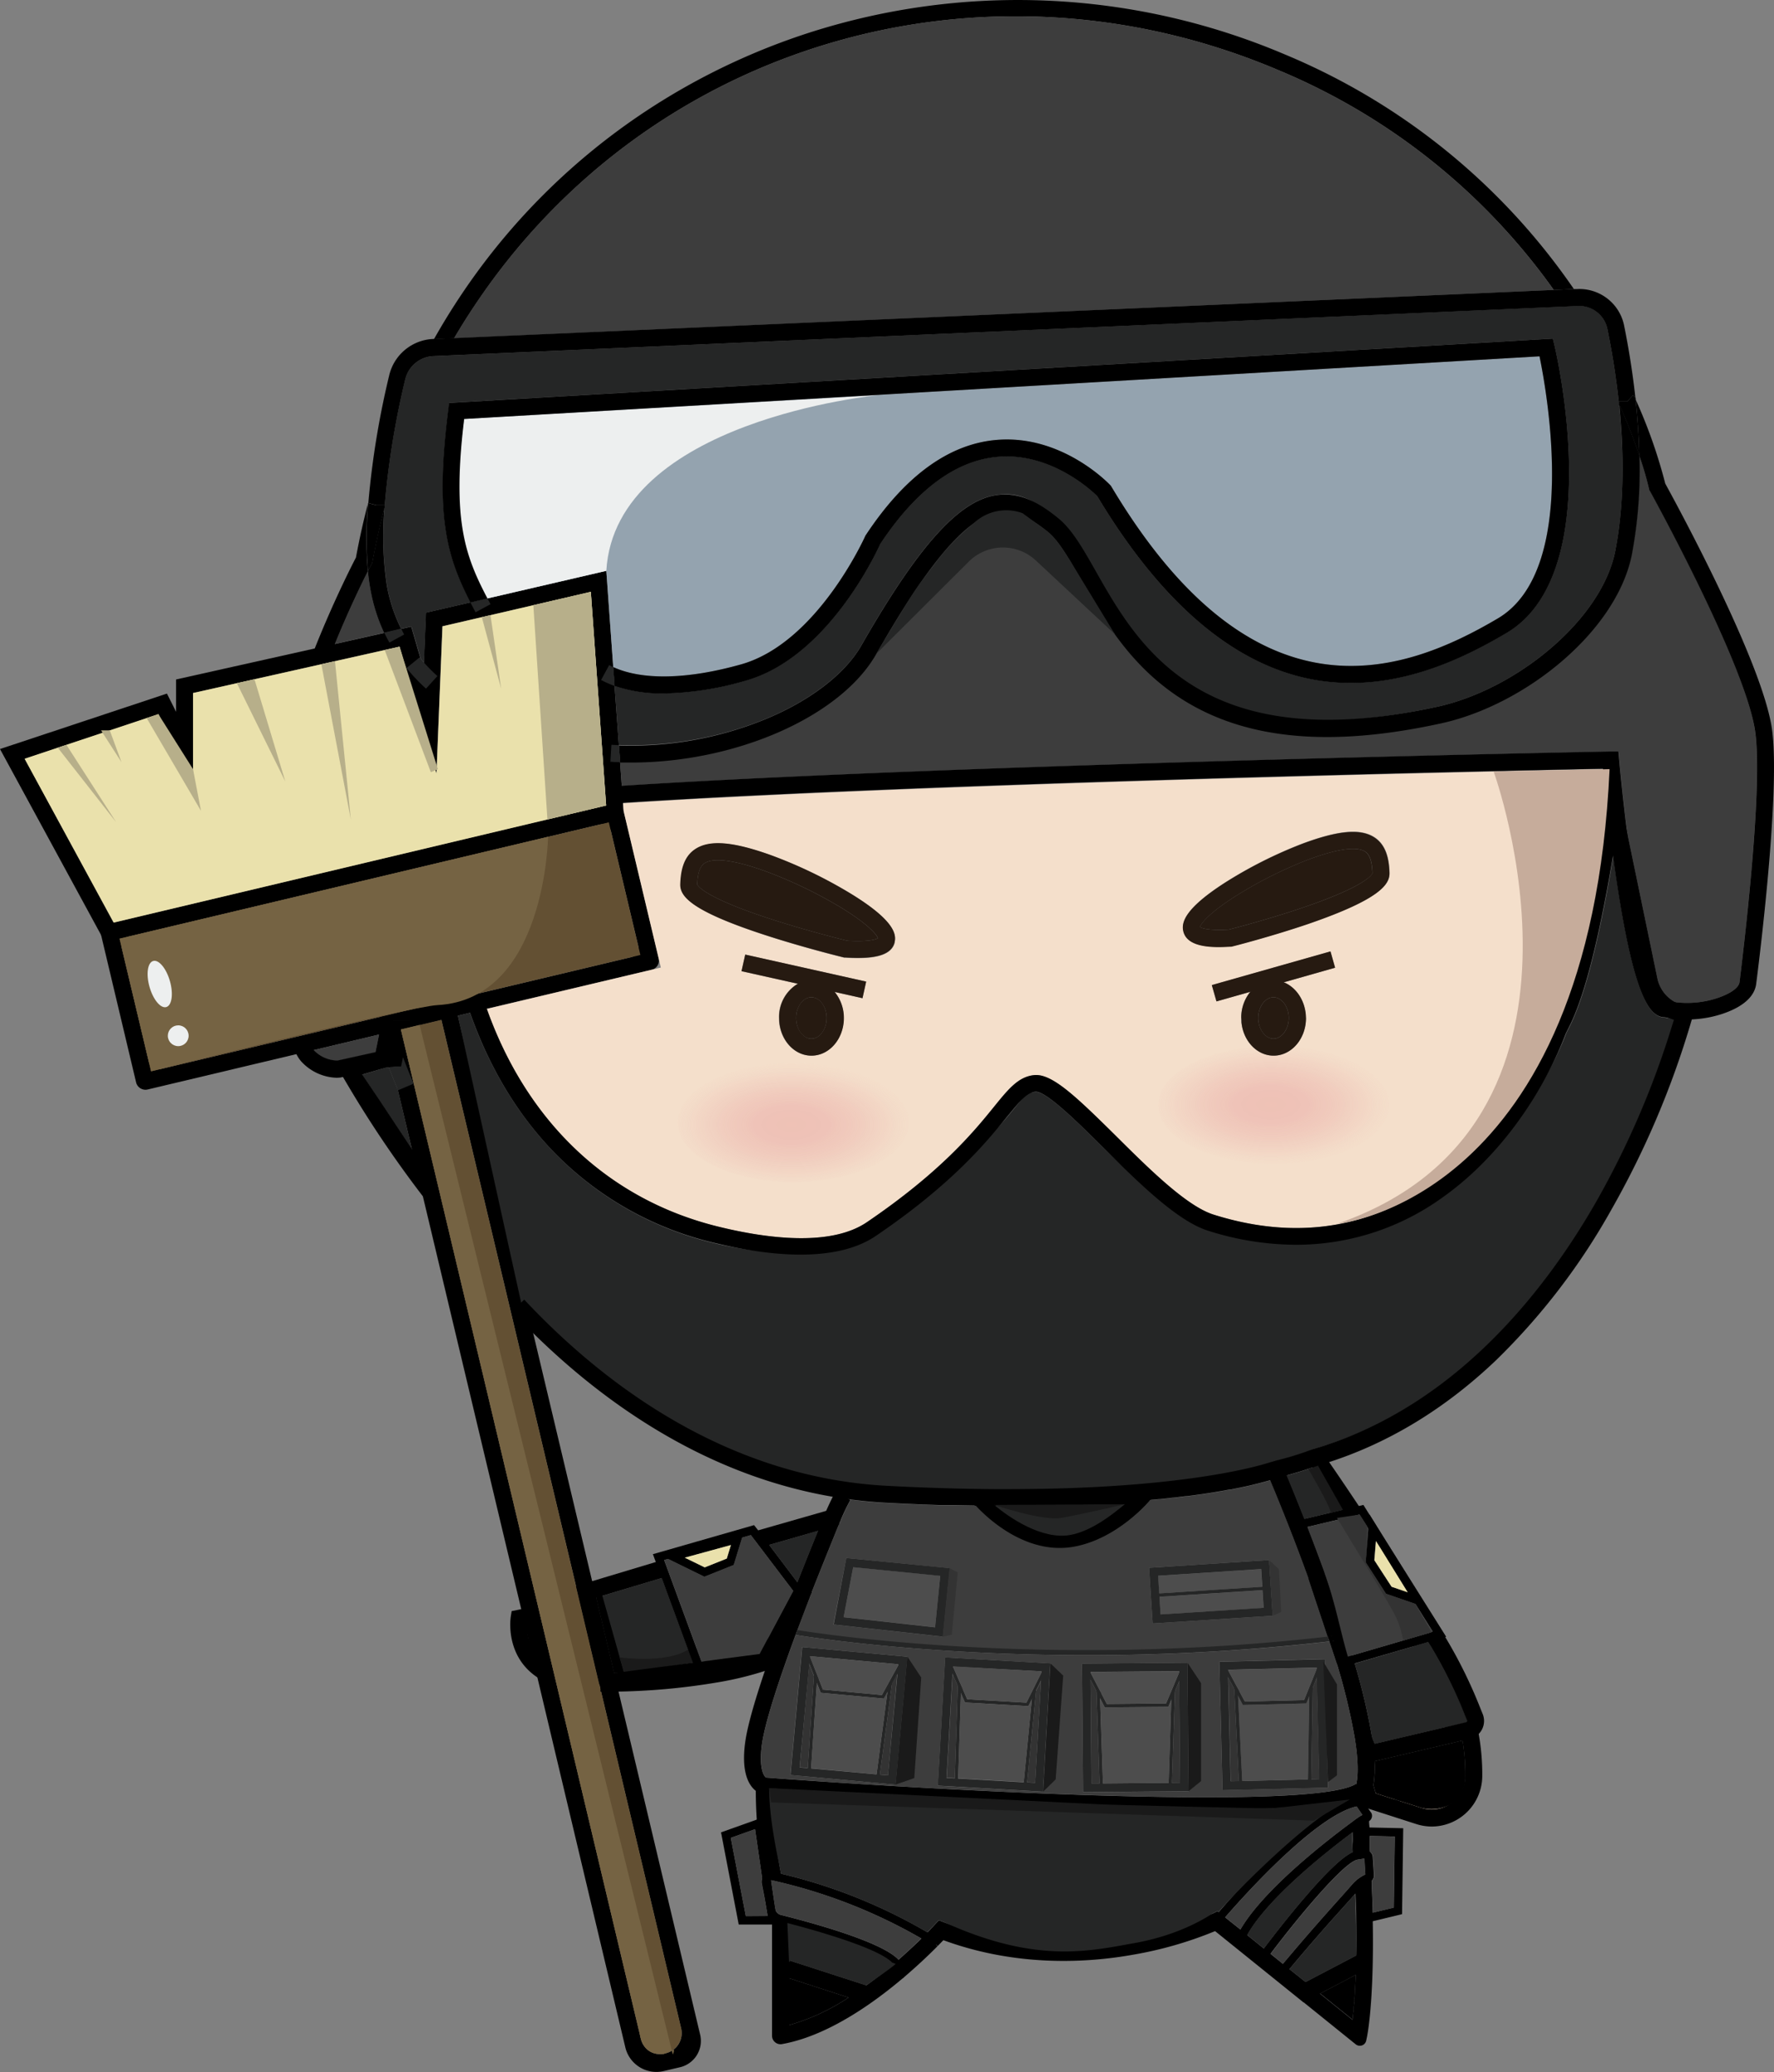 <svg xmlns="http://www.w3.org/2000/svg" xmlns:xlink="http://www.w3.org/1999/xlink" width="438.36" height="512" viewBox="0 0 438.36 512">
  <rect x="0" y="0" width="438.36" height="512" fill="#808080" stroke="none"/>
  <defs>
    <style>
      .cls-1 {
        fill: #635033;
      }

      .cls-2 {
        fill: #252626;
      }

      .cls-3 {
        fill: #3d3d3d;
      }

      .cls-4 {
        fill: #eae1ac;
      }

      .cls-5 {
        fill: #f4dfcb;
      }

      .cls-6 {
        fill: #261a11;
      }

      .cls-7 {
        fill: #94a3af;
      }

      .cls-8 {
        fill: #4d4d4d;
      }

      .cls-9 {
        fill: url(#radial-gradient);
      }

      .cls-10 {
        fill: url(#radial-gradient-2);
      }

      .cls-11 {
        fill: #edefef;
      }

      .cls-12 {
        fill: #756343;
      }

      .cls-13 {
        fill: #b7af8a;
      }

      .cls-14 {
        fill: #fff;
      }

      .cls-15 {
        fill: #1a1a1a;
      }

      .cls-16 {
        fill: #333;
      }

      .cls-17 {
        fill: none;
      }

      .cls-18 {
        fill: #c6ac9b;
      }
    </style>
    <radialGradient id="radial-gradient" cx="168.18" cy="321.7" r="28.84" gradientTransform="translate(-51.68 36.64) scale(1.47 0.75)" gradientUnits="userSpaceOnUse">
      <stop offset="0" stop-color="#e27d87" stop-opacity="0.3"/>
      <stop offset="0.22" stop-color="#e3818a" stop-opacity="0.29"/>
      <stop offset="0.39" stop-color="#e59094" stop-opacity="0.24"/>
      <stop offset="0.54" stop-color="#eaa7a4" stop-opacity="0.17"/>
      <stop offset="0.68" stop-color="#f0c9bb" stop-opacity="0.07"/>
      <stop offset="0.75" stop-color="#f4dfcb" stop-opacity="0"/>
    </radialGradient>
    <radialGradient id="radial-gradient-2" cx="248.78" cy="316.71" r="28.84" gradientTransform="translate(-51.68 38.59) scale(1.47 0.74)" xlink:href="#radial-gradient"/>
  </defs>
  <g id="レイヤー_2" data-name="レイヤー 2">
    <g id="Layer_1" data-name="Layer 1">
      <g>
        <g>
          <path d="M148.59,416.11l-.48.12.31,1.31.08-.62,0-.37,0-.21v-.2h0v0Zm-.48.12.31,1.31.08-.62,0-.37,0-.21v-.23Zm0,0,.31,1.31.08-.62,0-.37,0-.21v-.23Zm0,0,.31,1.31.08-.62,0-.37,0-.21v-.23Zm0,0,.31,1.31.08-.62,0-.37,0-.21v-.23Zm0,0,.31,1.31.08-.62,0-.37,0-.21v-.23Zm0,0,.31,1.31.08-.62,0-.37,0-.21v-.23Zm0,0,.31,1.31.08-.62,0-.37,0-.21v-.23Zm0,0,.31,1.31.08-.62,0-.37,0-.21v-.23Zm0,0,.31,1.31.08-.62,0-.37,0-.21v-.23Zm4.73,1.78-.12-.49h0l-.87-3.69-.1-.41-4.43-18.63-1-4.08-14.54-61.15-1.18-4.95h0l-.7-3L113.14,251l-1-4.08L94,251.25l.3,1.27.67,2.81.83,3.49.29,1.24.5,2.11h0l.35,1.44,1.33,5.62,3.5,14.71h0l.32,1.35,2.43,10.22h0l0,.22L128.8,397.63l.61,2.56,2.38,10,1,4.32,21.73,91.41a7.89,7.89,0,0,0,9.5,5.85l4-.94a6.68,6.68,0,0,0,5-8ZM99.06,254.37l10-2.38,33.27,139.92,3.55,15,.87,3.64.44,1.87.92,3.84.31,1.31h0l.11.47,19.78,83.2a5.1,5.1,0,0,1-3.78,6.14l-.33.08a4.84,4.84,0,0,1-5.83-3.59Zm49.05,161.86.31,1.31.08-.62,0-.37,0-.21v-.23Zm0,0,.31,1.31.08-.62,0-.37,0-.21v-.23Zm0,0,.31,1.31.08-.62,0-.37,0-.21v-.23Zm0,0,.31,1.31.08-.62,0-.37,0-.21v-.23Zm0,0,.31,1.31.08-.62,0-.37,0-.21v-.23Zm0,0,.31,1.31.08-.62,0-.37,0-.21v-.23Zm0,0,.31,1.31.08-.62,0-.37,0-.21v-.23Zm0,0,.31,1.31.08-.62,0-.37,0-.21v-.23Zm0,0,.31,1.31.08-.62,0-.37,0-.21v-.23Z"/>
          <path class="cls-1" d="M164.49,507.37h0a5.14,5.14,0,0,1-6.19-3.81L99.06,254.37l10-2.38,33.27,139.92h0l3.56,15,.87,3.64.44,1.87.92,3.84.31,1.31h0l-.06.45.17,0,19.77,83.16A5.14,5.14,0,0,1,164.49,507.37Z"/>
          <polygon class="cls-2" points="171.22 410.87 151.75 413.42 147.32 394.79 163.53 389.93 171.22 410.87"/>
          <path class="cls-2" d="M101.78,284l-3.13-4.72c-3.1-4.68-6.28-9.48-9.16-13.71L95,263.89h0l1.07-.15c.72,1.84,1.46,3.69,2.23,5.5Z"/>
        </g>
        <g>
          <path d="M154.08,200.36h0l-.44-1.84-.08-.36-1.72.41-2.06.49L28.09,228l-1.29.3A2.37,2.37,0,0,0,25,231.14h0l8.63,36.32a2.39,2.39,0,0,0,2.86,1.76l36.72-8.73,4.29-1,16.13-3.84,1.31-.31,3.19-.75.89-.21,10-2.38,4.08-1,3-.72,4.11-1L161,239.64a2.36,2.36,0,0,0,1.76-2.86Zm-41.91,46.58L94,251.25,39.64,264.18a2.38,2.38,0,0,1-2.86-1.76l-6.69-28.16a2.36,2.36,0,0,1,1.76-2.86l116.28-27.65a2.37,2.37,0,0,1,2.86,1.76l6.7,28.16a2.38,2.38,0,0,1-1.76,2.86Z"/>
          <polygon class="cls-1" points="158.24 235.98 112.17 246.94 94.01 251.25 37.33 264.73 29.54 231.94 150.44 203.2 158.24 235.98"/>
          <path class="cls-3" d="M93.67,255.64l-.91,4.44-9.28,2.05a8.16,8.16,0,0,1-5.89-2.59l0-.06Z"/>
        </g>
        <g>
          <path d="M154.08,200.36h0l-.13-1.86-.3-4.19-.43-6-.3-4.21-1.06-14.63-.33-4.66-1.71-23.78-29.37,6.82-4.21,1-11,2.54-.5,12.31-.07,1.63-.75-2.58h0l-2.3-7.9-2.52.56-4.2,1-12.2,2.74-5,1.11L43.51,167.9v8l-2.26-4.51L0,185.09l25,46h0l.9,1.65,2.83-.67,120.9-28.75,4.55-1.08ZM28.09,228l-22-40.49,33.05-11,8.57,17.15V171.25l51-11.45,9.13,31.35,1.48-36.39L146,146.25l3.79,52.8Z"/>
          <polygon class="cls-4" points="149.78 199.05 28.09 227.98 6.08 187.49 39.13 176.47 47.7 193.63 47.7 171.25 98.73 159.8 107.86 191.15 109.34 154.76 145.99 146.25 149.78 199.05"/>
          <path class="cls-2" d="M399.13,136.16c-1.57,8-7.15,16.44-15.71,23.84-8.32,7.19-18.6,12.52-28.21,14.63-58.23,12.73-73.49-12.4-85.18-33-3.18-5.61-6.36-11.32-9.76-14.07-4.26-3.46-8.22-6.35-14.55-5.17-9.14,1.7-19,12.81-32.9,37.12-4,7-12.7,13.67-23.82,18.23a87.87,87.87,0,0,1-36.08,6.35l-1.06-14.63a36,36,0,0,0,12.1,1.87,77.05,77.05,0,0,0,20.3-3.17c20.09-5.65,32.11-31.25,33.26-33.8,8.88-13.36,18.64-20.6,29-21.51,13.13-1.16,23.28,8.41,24.6,9.72,16.26,27.11,34.66,42.44,54.69,45.55,18.86,2.93,35.54-5.3,46.44-11.74,24.87-14.71,12.41-68.76,11.86-71l-.41-1.72L111,99.55l-.21,1.73c-3.32,26.33-.28,36.35,5.49,47.58l-11,2.54-.5,12.31c-.28-.31-.55-.63-.82-1h0l-2.3-7.9-2.52.56a39.09,39.09,0,0,1-3.53-10.73,81.66,81.66,0,0,1-.56-19.51h0v-.25a208.48,208.48,0,0,1,5.08-31.17A7.48,7.48,0,0,1,107.07,88L389.89,75.59a7.1,7.1,0,0,1,7.3,5.7c1.23,6,2.17,12,2.81,18v.82l.09.09C401.47,113.83,401.15,125.92,399.13,136.16Z"/>
          <path class="cls-5" d="M396.14,190.06c-18.63.37-165.59,3.46-242.19,8.43l.13,1.86h0l9.21,38.74-43,10.22c10,28.1,30.22,47.17,57.16,53.79,11.77,2.9,27.69,5.06,36.74-1.08,18.42-12.51,26.54-22.5,31.38-28.47,3.64-4.49,6.05-7.46,9.94-7.88,4.36-.46,10.23,5.13,20.21,15,8.2,8.15,17.49,17.38,24.15,19.47C346,314.7,373.86,278,383.06,254a15.51,15.51,0,0,1,.67-1.41c1.82-3.6,6.67-13.16,12.72-53.93l.34-2.27C396.5,193.7,396.28,191.51,396.14,190.06Zm-183,56.6-6.87-1.54a10.15,10.15,0,0,1,2.21,6.43c0,5.13-3.58,9.31-8,9.31s-8-4.18-8-9.31a9.52,9.52,0,0,1,4.63-8.46L183.23,240l.92-4.1L214,242.56Zm8-13.9c-.66,3.26-4.77,4-9.08,4-1,0-2,0-3-.1h-.19l-.18,0c-.1,0-10-2.43-19.71-5.61-18.53-6.05-20.91-9.74-20.79-12.56s.64-6.56,3.65-8.59c3.51-2.37,9.24-1.93,18.59,1.41a113.32,113.32,0,0,1,20.08,9.69C220.83,227.36,221.5,230.76,221.09,232.76Zm101.56,18.79c0,5.13-3.57,9.31-8,9.31s-8-4.18-8-9.31a10.1,10.1,0,0,1,2.24-6.47l-8.36,2.37-1.15-4,29.32-8.32,1.14,4-12.68,3.61C320.38,244,322.65,247.45,322.65,251.55Zm.72-23.33c-9.33,3.18-18.81,5.58-18.9,5.6l-.19.05-.2,0c-1,.05-2,.1-2.95.1-4.13,0-8.07-.73-8.76-4-.42-2,.18-5.37,10.2-11.83a108.32,108.32,0,0,1,19.29-9.72c8.9-3.31,14.39-3.77,17.81-1.5,3,2,3.55,5.7,3.66,8.68C343.44,218.47,341.16,222.15,323.37,228.22Z"/>
          <path class="cls-6" d="M318.46,251.55c0,2.77-1.73,5.12-3.78,5.12s-3.77-2.35-3.77-5.12,1.73-5.12,3.77-5.12S318.46,248.77,318.46,251.55Z"/>
          <ellipse class="cls-6" cx="200.49" cy="251.55" rx="3.77" ry="5.12"/>
          <path class="cls-6" d="M339.14,215.79c-.1.29-1.48,3.19-17.83,8.7-8.2,2.76-16.35,4.88-17.68,5.22-5.16.3-6.74-.39-7.12-.63.22-.82,2.1-3.4,8.88-7.69a104.34,104.34,0,0,1,17.94-9c9-3.34,12.57-2.9,14-1.94C338.48,211.24,339,212.83,339.14,215.79Z"/>
          <path class="cls-6" d="M216.94,231.83c-.43.27-2.09.94-7.54.64-1.34-.32-9.81-2.43-18.38-5.19-17-5.47-18.61-8.41-18.75-8.74.13-2.89.68-4.45,1.82-5.23,1.51-1,5.31-1.51,14.83,1.89a110.93,110.93,0,0,1,18.67,8.93C214.62,228.38,216.65,231,216.94,231.83Z"/>
          <path class="cls-3" d="M94.94,156.36l-12.2,2.74c3.42-8.35,6.65-15,8.17-18,.14,1.5.34,2.93.58,4.28A42.75,42.75,0,0,0,94.94,156.36Z"/>
          <path class="cls-3" d="M429.85,242.68c-.25,2-4.24,3.84-8.06,4.64a23.9,23.9,0,0,1-7.86.32,8.66,8.66,0,0,1-4.39-5.9L402.13,206c-1.27-10.13-2-18.16-2-18.26l-.18-2-1.95,0c-1.64,0-162.81,3.2-244.36,8.48l-.43-6c.92,0,1.83,0,2.75,0,25.72,0,51.61-11.24,60.49-26.76,13.07-22.82,22.33-33.64,30-35.08,3.7-.69,7.4.74,12.39,4.79,2.78,2.25,5.34,6.77,8.31,12,5.49,9.67,12.32,21.71,25.64,29.87,15.66,9.59,36.36,11.39,63.27,5.5,10.28-2.24,21.23-7.91,30.06-15.54,9.27-8,15.33-17.32,17.09-26.21a112.64,112.64,0,0,0,1.83-24.36,80.06,80.06,0,0,1,2.37,8.09l.07.31.15.26c.24.44,23.88,43.26,26.06,59.67C435.48,194,431.6,228.48,429.85,242.68Z"/>
          <path class="cls-7" d="M380.41,88.05,114.69,103.53c-3,25,.2,33.75,5.76,44.35l29.37-6.82,1.71,23.78c7.16,3.29,18.31,3.07,31.59-.67,18.79-5.29,30.52-31.37,30.64-31.63l.07-.16.1-.15c9.65-14.6,20.51-22.51,32.28-23.52,16.06-1.39,27.64,10.65,28.12,11.16l.16.17.12.2c35.23,59,71.39,46.83,95.51,32.57C390.09,141,382.31,97.28,380.41,88.05Z"/>
        </g>
        <g>
          <path class="cls-2" d="M413.64,252.1c0,.09-.05.19-.08.29-1.76,6.31-5.46,25.79-16.77,45.59-12.13,21.23-35.15,47.2-67.08,58.44-.74.27-1.5.53-2.25.78l-1.59.5h0l-.6.18-.76.23c-.39.14-.81.38-1.26.54l-2.79.9-4.09,1.21L315,361l-.24.07-.06,0-.88.41c-2.45,1.16-9.72,4.21-27.46,6h0c-3.51.34-7.44.64-11.83.85-.53,0-5.58,0-5.07.18l-3.05.12h-.05l-16.41.62-2.75-.09-4.77-.14c-8.31,0-14.91-1-25-1.57-39.05-2.07-68.13-23.54-86.8-42.84h0c-.55-.57-1.1-1.14-1.63-1.71l-.21-.95-2.55-11.54L113.14,251l3-.72c5,14.18,12.37,26.18,22,35.71a81.06,81.06,0,0,0,38.25,21.18l1.07.25c12.46,2.89,28.6,3.61,38.63-3.2,18-12.25,28.28-22.78,33.52-29.07l.5-.61c.08-.1.16-.19.23-.29,3.44-4.23,3.48-4.19,5.56-4.42h.14c2.73,0,10.77,8,16.67,13.85,8.54,8.48,18.71,16.35,26.34,18.75A66.15,66.15,0,0,0,319.76,306a62.13,62.13,0,0,0,36.44-11.56A86.44,86.44,0,0,0,386.37,257c.21-.51.41-1,.61-1.54.09-.23.26-.58.49-1,1.7-3.35,5.91-11.66,11.17-42.79.33,2.42.68,4.89,1.06,7.36,4.31,28,8.14,32.33,11.66,32.42h.06c.41.08.83.16,1.24.22Z"/>
          <path d="M286.4,367.48h0l-18.64,1-1.31.12h-.05l-.54.05-15.87.57-2.75-.09-9.47.09,2.77,2.43c.05.06.2.24.46.52l.09.1c2.16,2.35,10.35,10.43,20.71,10.43a19.71,19.71,0,0,0,3.38-.29c10.81-1.9,18.57-11.08,18.9-11.47l0-.05.09-.11,2.8-3.36Zm-34.65,4.78,11.41-.19h.28l4.73-.08h.06l9-.15c-3,2.5-7.51,5.57-12.77,6.48-7,1.23-13.4-2.8-17.18-5.94l0,0,4.42-.08Z"/>
          <path class="cls-2" d="M277.92,371.72c-3,2.5-8.25,6.67-13.5,7.59-7,1.22-15-4.28-18.77-7.43.74,0,3.23-.16,3.95-.16,6.84,0,12.9.41,18.57.16l1.08-.06Z"/>
          <path class="cls-3" d="M323.3,389.93h0c-4-10.91-7.78-20.22-9.42-24.12-.32.1-.67.2-1.06.3l-.42.12-1.12.3-.56.14-.63.15-.51.13h0l-.19.05-.61.14-.64.15c-.88.19-1.84.4-2.88.6l-1.09.22-.28,0-.75.14h0l-.95.18-.5.08-.73.13-.75.13-.83.13-.78.13-.59.08-1.14.18h-.09l-.92.13-1.37.19-1.26.16-.25,0-1,.12-1.35.17-.74.08c-.35,0-.71.09-1.08.12l-2.2.24-.22,0-1,.09-1.17.11h-.09l0,.05c-.33.39-8.09,9.58-18.9,11.47a19.71,19.71,0,0,1-3.38.29c-10.36,0-18.55-8.08-20.71-10.43H241l-3.81-.07-1.9-.05H235l-1.11,0h-.2l-.51,0-1.36,0-3.24-.12h-.08l-1.79-.07h-.06l-1.88-.09-1.83-.08-2-.1-1.95-.1q-4.47-.24-8.78-.81a47,47,0,0,0-2.34,4.88v.06l-.23.49c-.08.2-.16.39-.24.6l0,.08-.11.06c-1.63,4-4,9.83-6.62,16.48l0,.11c-.2.51-.4,1-.59,1.53l-.31.8c-1,2.45-2,5.16-2.82,7.42,6.68,1.09,62.84,9.78,131.6,1.91Zm-90.37,14.5-27-3L209.12,385l25.51,2.52Zm51.9-3.26-.89-13.75,29.65-1.92.89,13.76Z"/>
          <rect class="cls-8" x="286.28" y="388.55" width="25.52" height="4.37" transform="translate(-24.55 20.07) rotate(-3.69)"/>
          <rect class="cls-8" x="286.62" y="393.75" width="25.52" height="4.37" transform="translate(-24.88 20.11) rotate(-3.69)"/>
          <polygon class="cls-8" points="232.33 389.38 231.06 402.11 208.46 399.6 210.82 387.25 232.33 389.38"/>
        </g>
        <path class="cls-5" d="M129.41,400.19l2.38,10a22.23,22.23,0,0,1-2.38-2.89C128.06,405.4,127.29,401.72,129.41,400.19Z"/>
        <polygon points="148.6 393.46 154.22 413.42 151.75 413.42 147.32 394.79 148.6 393.46"/>
        <ellipse class="cls-9" cx="196.02" cy="277.4" rx="28.54" ry="14.7"/>
        <ellipse class="cls-10" cx="314.74" cy="273.05" rx="28.54" ry="14.54"/>
        <polygon class="cls-8" points="194.56 494.31 196.62 495.58 197.13 494.92 194.56 493.47 194.56 494.31"/>
        <polygon class="cls-8" points="194.56 492.39 197.28 493.96 197.94 493.14 194.56 491.35 194.56 492.39"/>
        <polygon class="cls-8" points="194.22 496.01 195.85 497.1 196.25 496.53 194.22 495.27 194.22 496.01"/>
        <polygon class="cls-8" points="334.81 494.6 333.21 495.87 332.81 495.21 334.81 493.75 334.81 494.6"/>
        <polygon class="cls-8" points="334.81 492.68 332.7 494.24 332.17 493.43 334.81 491.63 334.81 492.68"/>
        <polygon class="cls-8" points="335.08 496.29 333.81 497.39 333.49 496.82 335.08 495.56 335.08 496.29"/>
        <path class="cls-11" d="M216.94,97.66s-64.92,6.15-67.12,43.4l-29.37,6.82s-11.07-7.12-5.76-44.35Z"/>
        <path class="cls-11" d="M145.86,71.38c-1.05,1,22-23,36-31.55a6.76,6.76,0,0,0,2.81-8.39c-1-2.28-3.07-3.91-7.4-2.26-9.59,3.65-43.18,32.45-44.14,37.79S136.9,81,145.86,71.38Z"/>
        <circle class="cls-11" cx="192.95" cy="27.25" r="3.77"/>
        <path class="cls-5" d="M346.32,444.92a18.92,18.92,0,0,0,3.24.71c2.76.34,8,.87,9.56.19,2.15-.95,3.79-1.73,3.79-1.73s-1.76,3.58-3.37,4.18c-6.86,2.58-10,.91-12.28-.87a3.35,3.35,0,0,1-1.33-2.61Z"/>
        <path class="cls-5" d="M339.93,443.15v-3l4.69,1.42v4.78S340.49,445.13,339.93,443.15Z"/>
        <path class="cls-12" d="M103.69,253.26l62.53,254.32c.08.32.53-1.23.24-1.06L164,507.57h-.72c-3,.12-4.8-1.93-5.2-5.08l-3.12-13.06L99.06,254.37Z"/>
        <path class="cls-12" d="M31.85,231.4l103.58-24.63s-.56,40.17-27.34,41.6c-7.22.39-70.76,16.36-70.76,16.36l-7.79-32.79Z"/>
        <polygon class="cls-13" points="131.79 149.55 135.27 202.5 149.78 199.05 145.99 146.25 131.79 149.55"/>
        <polygon class="cls-13" points="36.24 177.44 49.66 200.36 47.7 190.06 39.13 176.47 36.24 177.44"/>
        <polygon class="cls-13" points="95.06 160.62 106.46 190.81 108.2 190.06 98.73 159.8 95.06 160.62"/>
        <polygon class="cls-13" points="58.53 168.82 70.5 193.11 62.88 167.85 58.53 168.82"/>
        <polygon class="cls-13" points="79.41 164.14 86.69 202.5 82.77 163.38 79.41 164.14"/>
        <polygon class="cls-13" points="14.27 184.76 28.72 203.2 16.41 184.05 14.27 184.76"/>
        <polygon class="cls-13" points="24.97 180.48 30.02 188.34 27.12 180.48 24.97 180.48"/>
        <polygon class="cls-13" points="119.06 152.51 123.84 170.17 121.2 152.01 119.06 152.51"/>
        <circle class="cls-14" cx="193.88" cy="251.55" r="1.35"/>
        <circle class="cls-14" cx="308.07" cy="251.99" r="1.35"/>
        <path class="cls-15" d="M153.13,409.55s11.38,1.62,16.9-1.92l1.19,3.24-17,2.55Z"/>
        <path class="cls-16" d="M172.14,407.31s15.93-1.23,17.75-2.88l-1.54,5.12-15,1Z"/>
        <path class="cls-15" d="M349.18,406.84s4.88,3.11,7.91,15.93c.92,3.9-.11,4.07-.11,4.07l5.65-1.28s-8.46-21.75-9.68-19.82Z"/>
        <ellipse class="cls-11" cx="39.47" cy="243.16" rx="2.62" ry="5.92" transform="translate(-64.99 20.06) rotate(-15.87)"/>
        <circle class="cls-11" cx="44.04" cy="255.94" r="2.57"/>
        <path class="cls-2" d="M102.21,267.78l-3.85,1.63-.08-.17c-.77-1.81-1.51-3.66-2.23-5.5a.94.94,0,0,1-.06-.15.14.14,0,0,1,0-.06h0l-.52-1.35c-.21-.55-.41-1.1-.61-1.66l1.27-.46,1-.36.28-.11v-.25h.7l.67-.24c.12.33.24.67.37,1l.22.59c.07.19.15.38.23.57h0C100.42,263.45,101.31,265.63,102.21,267.78Z"/>
        <polygon class="cls-2" points="123.84 312.81 123.84 312.81 126.8 309.84 123.84 312.81"/>
        <path class="cls-2" d="M333.61,445.39c-.06-.75-.12-1.5-.2-2.25l4.18-.42c.07.78.14,1.55.2,2.33Z"/>
        <path d="M338.44,457.74l-2.1.12-2.09.11c0-.08,0-.17,0-.25-.05-.9-.05-1.7,0-2.47s0-1.58,0-2.48q0-.21,0-.45c0-.67-.09-1.35-.14-2,0,0,0-.05,0-.07h.11l4.08-.31a.41.41,0,0,0,0,.11c0,.53.07,1.05.11,1.57l0,.46c0,.59.06,1.13.06,1.64s0,1.08,0,1.59c0,.74,0,1.45,0,2.24A1.85,1.85,0,0,0,338.44,457.74Z"/>
        <path d="M193,463.19l-2.6.52-1.51.31c0-.21-.08-.41-.12-.63A111.29,111.29,0,0,1,187,449.63c-.15-2.25-.24-4.65-.24-7.14,0-.42,0-.83,0-1.25l4.19,0c0,.76,0,1.5,0,2.24A106.4,106.4,0,0,0,193,463Z"/>
        <path d="M337.76,503.47l-.17.79a1.61,1.61,0,0,1-2.58.91l-12.89-10.4-.06,0-21.81-17.58A95.15,95.15,0,0,1,280.11,483c-11.49,2.07-28.85,3.08-47-3.57l-1.4,1.44-.37-.33-1.17-1.09,1.14,1.13.35.34c-1.69,1.71-4.41,4.34-7.75,7.21l-.26.22-.56.48c-2.48,2.1-5,4.06-7.48,5.82-8.1,5.74-15.63,9.26-22.38,10.46h0a2.1,2.1,0,0,1-2.46-2.07V474.25H195v26.17a52.57,52.57,0,0,0,14.7-6.82c1.16-.75,2.34-1.54,3.53-2.39l.85-.61.4-.29c2-1.45,4-3,6-4.71l.54-.45.23-.21.82-.7c2.26-2,4.19-3.8,5.63-5.22L228.7,478l1.54,1.43-1.5-1.47.43-.44c1.17-1.19,1.82-1.92,1.83-1.93l1-1.07,1.35.52c17.64,6.84,34.71,5.89,45.91,3.89a88.26,88.26,0,0,0,20.4-6.07h0l1.19-.58.26.21,1.64,1.32,3.76,3,1.65,1.34,4.15,3.35,1.64,1.31,3.07,2.49,1.63,1.31,4,3.19,3.56,2.87,8,6.45c.27-2.37.6-6,.78-11.06.06-1.48.1-3.08.13-4.8.05-2.86.05-6.05,0-9.61,0-1.85-.12-4-.19-5.64s-.14-2.86-.14-2.89l.86.72a2.07,2.07,0,0,1,2.19-2c.41,0,.65-.07.79-.07s.18.17.32,1a.44.44,0,0,0,0,.1h0a.87.87,0,0,0,0,.11c0,.1,0,.2,0,.3l0,.51h0c.07,1.43.2,4.26.26,6.83l0,.92c0,.41,0,.82,0,1.22h0C339.56,494.85,337.83,503.13,337.76,503.47Z"/>
        <path d="M365.38,428.47c-.1-.56-.2-1.13-.3-1.72l-4.13.75c.17.91.31,1.78.44,2.61a51.19,51.19,0,0,1,.68,8.78,8.3,8.3,0,0,1-10.81,7.86l-11.33-3.6-.56-2a26.88,26.88,0,0,0,.26-5.94,60.42,60.42,0,0,0-.68-6.14h0a2.51,2.51,0,0,0,0-.27,152,152,0,0,0-4.2-17.74c-.1-.33-.19-.67-.29-1l-.33-1-5.4-16.23s0,0,0-.08l-1.39-4.15a.14.14,0,0,0,0-.07h0c-1.46-4-2.9-7.81-4.22-11.2l-.76-2c-1.85-4.7-3.4-8.47-4.35-10.76l0-.08,6.26-1.91,0,.06h0c2.34,3.4,4.78,7,7.16,10.53l1.05,1.58,3.49-2.33-.2-.28c-2.41-3.62-4.91-7.32-7.34-10.85h0L326.74,359h0l-.71-1h0l-.16-.24h0l-1.36.41-.31.09-.08.05a80.15,80.15,0,0,1-8.73,2.68h-.22l-.32.15h-.05l-.64.3-.3.13-.24.12-.62.29v2.21l.33.33c.14.32.32.77.55,1.32,1.64,3.9,5.46,13.21,9.42,24.12h0l4.81,14.45,1.06-.12,1.34-.16.15,1.25-1.08.13-1.06.12,1.88,5.68v0a153.14,153.14,0,0,1,4.36,18.15c.78,4.87.93,8.64.43,11.19h0l0,.14v0h0l-.05.22v.5l.39,1.38.35,1.21.23.83.06.22.36,1.27,1.67.53h0L350,450.75a12.64,12.64,0,0,0,3.82.6,12.53,12.53,0,0,0,12.45-12.43A55.59,55.59,0,0,0,365.38,428.47Z"/>
        <path class="cls-2" d="M144.88,398.35l-1-4.07L145,394l1,4.08Z"/>
        <path d="M193.51,411a24.92,24.92,0,0,1-3,1.35h0l-.77.29-.22.08h0l-.55.19h0a82.15,82.15,0,0,1-11.93,2.86A163,163,0,0,1,152.84,418c-.78,0-1.56,0-2.33,0h-2l-.17,0,.06-.45h0l.08-.62,0-.37,0-.21v-.2h0v0h0l.27-2.27h3a163.05,163.05,0,0,0,19.9-1.5c.72-.09,1.43-.2,2.13-.3l2.46-.4a74.21,74.21,0,0,0,12-2.95l.57-.21c.7-.27,1.33-.53,1.89-.81.25-.11.48-.24.7-.35l.19.36.68,1.23Z"/>
        <path d="M133.6,415c-8.87-5.18-7.46-15-7.4-15.44l.23-1.44,1.43-.29c1-.21,2-.42,3-.64l.87,4.11-1.51.31a11.11,11.11,0,0,0,5.45,9.77Z"/>
        <polygon class="cls-2" points="189.45 384.47 189.45 384.59 189.45 384.59 189.45 381.92 189.45 384.47"/>
        <path class="cls-2" d="M207.41,376.72l-.11.06-.69.36-.06-.12-1.83-3.62.68-.36,1,1.83h0l1,1.76Z"/>
        <polygon class="cls-2" points="97.2 252.16 97.2 252.15 101.39 252.15 97.2 252.16"/>
        <path d="M100,259.21c-.19.91-.33,1.6-.42,2.05h0c-.09.39-.13.6-.13.6l-.35,1.67H97.54l-.59.09-.9.12-1.07.15H94.9l-10.07,2.23h-.08l-.62.14a8,8,0,0,1-1,.06,12.34,12.34,0,0,1-8.79-4.14,8.81,8.81,0,0,1-1.1-1.7,8.6,8.6,0,0,1-.72-2l4.09-1a4.67,4.67,0,0,0,.92,1.93l0,.06a8.16,8.16,0,0,0,5.89,2.59l9.28-2.05L94,259.8h0l.3-.07h.09l1.26-.17c0-.22.1-.47.16-.74l.09-.45,1.43.29Z"/>
        <g>
          <path d="M90.91,141.13c-1.52,3-4.75,9.62-8.17,18-.49,1.19-1,2.42-1.48,3.68l-3.91-1.53c.14-.35.28-.69.41-1,4.69-11.8,9.31-20.81,10.2-22.52.82-4.44,1.8-8.88,2.93-13.19,0,0,0,.12,0,.17v.09A96.54,96.54,0,0,0,90.91,141.13Z"/>
          <path class="cls-2" d="M95.06,124.91v0Z"/>
        </g>
        <path d="M388.91,71.43a162.13,162.13,0,0,0-71.33-57.94A168.6,168.6,0,0,0,207.86,5.75a165.06,165.06,0,0,0-49.93,22.83,163,163,0,0,0-40.45,39.23,168.32,168.32,0,0,0-10.25,16l5-.22c2.68-4.58,5.59-9,8.69-13.3C165.21,9.17,245.42-12.59,315.94,17.35a157.92,157.92,0,0,1,68,54.3Z"/>
        <path d="M437.89,180.39c-2.22-16.69-24.21-56.9-26.4-60.89a126.23,126.23,0,0,0-7.29-20.71v-.5l-.1-.09.08.79c.5,4.72.8,9.25.9,13.62h0a80.06,80.06,0,0,1,2.37,8.09l.07.31.15.26c.24.44,23.88,43.26,26.06,59.67,1.75,13.1-2.13,47.54-3.88,61.74-.25,2-4.24,3.84-8.06,4.64a23.9,23.9,0,0,1-7.86.32c-.57-.07-1.13-.16-1.69-.27a4.5,4.5,0,0,0-.65-.1c-.57-.33-3.94-3.43-8-30.31-.57-3.75-1.07-7.47-1.5-11-1.27-10.13-2-18.16-2-18.26l-.18-2-1.95,0c-1.64,0-162.81,3.2-244.36,8.48l-2.08.14.27,4.12v.06l1.8-.11.31,0c76.6-5,223.56-8.06,242.19-8.43.14,1.45.36,3.64.65,6.33.45,4.18,1.07,9.57,1.85,15.3.33,2.42.68,4.89,1.06,7.36,4.31,28,8.14,32.33,11.66,32.42h.06c.41.08.83.16,1.24.22a28.48,28.48,0,0,0,4.23.32l1.14,0a30.09,30.09,0,0,0,4.61-.57c2.5-.52,10.68-2.65,11.37-8.24C435.78,228.83,439.71,194,437.89,180.39Z"/>
        <path class="cls-2" d="M108.09,167.06l-2.82,3.11a47.07,47.07,0,0,1-4.83-5.09l3.26-2.65a4,4,0,0,0,.26.32h0c.27.32.54.64.82,1A41.78,41.78,0,0,0,108.09,167.06Z"/>
        <g>
          <path class="cls-3" d="M383.93,71.65,112.19,83.58c2.68-4.58,5.59-9,8.69-13.3C165.21,9.17,245.42-12.59,315.94,17.35A157.92,157.92,0,0,1,383.93,71.65Z"/>
          <path d="M404.1,98.2l-.59-.54-1.41,1.55H400v.11c-.64-6-1.58-12-2.81-18a7.1,7.1,0,0,0-7.3-5.7L107.07,88a7.48,7.48,0,0,0-6.93,5.73,208.48,208.48,0,0,0-5.08,31.17v-.08H93l-2-.53,0,.19a212.39,212.39,0,0,1,5.17-31.72,11.69,11.69,0,0,1,10.83-9l.34,0,5-.22L383.93,71.65l5-.22.79,0a11.27,11.27,0,0,1,11.6,9C402.51,86.33,403.45,92.29,404.1,98.2Z"/>
          <path d="M99.14,155.41l-4.2,1a42.75,42.75,0,0,1-3.45-11c-.24-1.35-.44-2.78-.58-4.28.56-1.12.89-1.74.9-1.76l.16-.29.06-.32c.82-4.51,1.82-9,3-13.39l0-.2a81.66,81.66,0,0,0,.56,19.51A39.09,39.09,0,0,0,99.14,155.41Z"/>
          <path d="M95.06,124.83v.33h0l0,.2c-1.15,4.37-2.15,8.88-3,13.39l-.06.32-.16.29s-.34.64-.9,1.76a96.54,96.54,0,0,1,0-16.37v-.09s0-.12,0-.17h0l0-.19,2,.53Z"/>
          <path class="cls-2" d="M99.87,156.79l-3.66,2c-.45-.81-.87-1.63-1.27-2.47l4.2-1C99.38,155.88,99.62,156.34,99.87,156.79Z"/>
          <line class="cls-17" x1="388.91" y1="71.43" x2="383.93" y2="71.65"/>
          <path d="M403.25,137c-1.76,8.89-7.82,18.2-17.09,26.21-8.83,7.63-19.78,13.3-30.06,15.54-26.91,5.89-47.61,4.09-63.27-5.5-13.32-8.16-20.15-20.2-25.64-29.87-3-5.24-5.53-9.76-8.31-12-5-4-8.69-5.48-12.39-4.79-7.7,1.44-17,12.26-30,35.08-8.88,15.52-34.77,26.76-60.49,26.76-.92,0-1.83,0-2.75,0l-.3-4.21A87.87,87.87,0,0,0,189,177.78c11.12-4.56,19.8-11.21,23.82-18.23,13.92-24.31,23.76-35.42,32.9-37.12,6.33-1.18,11.54,2.19,15.8,5.65,3.4,2.75,6.14,7.59,9.32,13.2,10.41,18.35,26.14,46.08,84.37,33.35,9.61-2.11,19.89-7.44,28.21-14.63,8.56-7.4,14.14-15.86,15.71-23.84,2-10.24,2.34-22.33,1-35.93l.26.23c2.08,4.71,3.62,8.86,4.73,12.15h0A112.64,112.64,0,0,1,403.25,137Z"/>
          <path class="cls-2" d="M152.92,184.13l.3,4.21c-.8,0-1.6-.06-2.39-.1l.25-4.19C151.69,184.09,152.3,184.12,152.92,184.13Z"/>
          <path d="M405.08,112.61c-1.11-3.29-2.65-7.44-4.73-12.15l-.26-.23-.09-.09v-.93h2.1l1.41-1.55.59.54h0l.08.79C404.68,103.71,405,108.24,405.08,112.61Z"/>
        </g>
        <g>
          <path d="M372.26,156.42c-10.9,6.44-27.58,14.67-46.44,11.74-20-3.11-38.43-18.44-54.69-45.55-1.32-1.31-11.47-10.88-24.6-9.72-10.37.91-20.13,8.15-29,21.51-1.15,2.55-13.17,28.15-33.26,33.8a77.05,77.05,0,0,1-20.3,3.17,36,36,0,0,1-12.1-1.87l-.33-4.66c7.16,3.29,18.31,3.07,31.59-.67,18.79-5.29,30.52-31.37,30.64-31.63l.07-.16.1-.15c9.65-14.6,20.51-22.51,32.28-23.52,16.06-1.39,27.64,10.65,28.12,11.16l.16.17.12.2c35.23,59,71.39,46.83,95.51,32.57,20-11.81,12.19-55.53,10.29-64.76L114.69,103.53c-3,25,.2,33.75,5.76,44.35l-4.21,1c-5.77-11.23-8.81-21.25-5.49-47.58l.21-1.73,272.75-15.9.41,1.72C384.67,87.66,397.13,141.71,372.26,156.42Z"/>
          <path class="cls-2" d="M120.45,147.88l.76,1.42-3.7,2c-.44-.81-.86-1.62-1.27-2.41Z"/>
          <path class="cls-2" d="M151.86,169.5a24.75,24.75,0,0,1-3.33-1.47l2-3.69c.32.17.66.34,1,.5Z"/>
        </g>
        <path d="M108.2,293.44l-.06.05-1.65,1.15L105,296.13l-.13-.13-.11-.16-.23-.31h0c-2.49-3.58-5.84-8.63-9.38-14S88,270.71,84.83,266.13l-.42-.61-1.64-2.38,10-3,0-.1.91-4.44.64-3.12,0-.1,2,.42h2.1v.22l-.31,1.52-.84,4.08-.21,1-.52,2.47h0l-.26,1.3-.35.11-.86.25-.15.05h0l-5.47,1.63c2.88,4.23,6.06,9,9.16,13.71l3.13,4.72h0C104.22,287.62,106.44,290.93,108.2,293.44Z"/>
        <path class="cls-6" d="M210.41,220.94a113.32,113.32,0,0,0-20.08-9.69c-9.35-3.34-15.08-3.78-18.59-1.41-3,2-3.54,5.66-3.65,8.59s2.26,6.51,20.79,12.56c9.72,3.18,19.61,5.58,19.71,5.61l.18,0H209c1,.06,2,.1,3,.1,4.31,0,8.42-.73,9.08-4C221.5,230.76,220.83,227.36,210.41,220.94Zm-1,11.53c-1.34-.32-9.81-2.43-18.38-5.19-17-5.47-18.61-8.41-18.75-8.74.13-2.89.68-4.45,1.82-5.23,1.51-1,5.31-1.51,14.83,1.89a110.93,110.93,0,0,1,18.67,8.93c7,4.25,9.06,6.85,9.35,7.7C216.51,232.1,214.85,232.77,209.4,232.47Z"/>
        <path class="cls-6" d="M343.33,215.67c-.11-3-.64-6.66-3.66-8.68-3.42-2.27-8.91-1.81-17.81,1.5a108.32,108.32,0,0,0-19.29,9.72c-10,6.46-10.62,9.84-10.2,11.83.69,3.22,4.63,4,8.76,4,1,0,2-.05,2.95-.1l.2,0,.19-.05c.09,0,9.57-2.42,18.9-5.6C341.16,222.15,343.44,218.47,343.33,215.67Zm-22,8.82c-8.2,2.76-16.35,4.88-17.68,5.22-5.16.3-6.74-.39-7.12-.63.22-.82,2.1-3.4,8.88-7.69a104.34,104.34,0,0,1,17.94-9c9-3.34,12.57-2.9,14-1.94,1.14.76,1.68,2.35,1.8,5.31C339,216.08,337.66,219,321.31,224.49Z"/>
        <path class="cls-6" d="M206.25,245.12a7.43,7.43,0,0,0-5.76-2.89,6.93,6.93,0,0,0-3.33.86,9.52,9.52,0,0,0-4.63,8.46c0,5.13,3.57,9.31,8,9.31s8-4.18,8-9.31A10.15,10.15,0,0,0,206.25,245.12Zm-5.76,11.55c-2,0-3.77-2.35-3.77-5.12s1.73-5.12,3.77-5.12,3.77,2.34,3.77,5.12S202.54,256.67,200.49,256.67Z"/>
        <path class="cls-6" d="M317.23,242.73a6.66,6.66,0,0,0-2.55-.5,7.42,7.42,0,0,0-5.72,2.85,10.1,10.1,0,0,0-2.24,6.47c0,5.13,3.57,9.31,8,9.31s8-4.18,8-9.31C322.65,247.45,320.38,244,317.23,242.73Zm-2.55,13.94c-2,0-3.77-2.35-3.77-5.12s1.73-5.12,3.77-5.12,3.78,2.34,3.78,5.12S316.73,256.67,314.68,256.67Z"/>
        <polygon class="cls-6" points="214.04 242.56 213.12 246.66 206.25 245.12 197.16 243.09 183.23 239.98 184.15 235.88 214.04 242.56"/>
        <polygon class="cls-6" points="329.91 239.13 317.24 242.73 308.96 245.08 300.6 247.45 299.45 243.41 328.77 235.09 329.91 239.13"/>
        <path d="M334.12,409.06c-1.77-5.94-4-12.57-6.59-19.76-.08-.23-.16-.46-.25-.69a.14.14,0,0,0,0-.07l-1,.35-2,.69-1,.34h0l4.81,14.45h0l1.06-.12,1.34-.16.15,1.25-1.08.13-1.06.12-.41-1.22.4,1.22,1.89,5.68v0l1-.32,3-.94Z"/>
        <path d="M339.32,441.26v.22l-.05.22a4,4,0,0,1-1.56,2.33,8,8,0,0,1-1.08.68l-.21.11-.33.15-.68.28a32.84,32.84,0,0,1-6.28,1.46c-6.82,1-17.41,1.56-31.7,1.56q-17.22,0-41.57-1c-29.05-1.21-56.93-3.16-64.9-3.74l-2.26-.17-.23,0a4.24,4.24,0,0,1-1.71-.83c-1.64-1.27-3.69-4.42-2.6-12.15.52-3.67,2.14-9.53,4.82-17.44h0l.05-.12c.14-.45.3-.89.45-1.35.33-1,.68-2,1.05-3l.27-.79c1.07-3,2.26-6.21,3.56-9.65h0c.47-1.25,1-2.53,1.46-3.82l.32-.81,0-.06.6-1.55,0-.09v0h0l.24-.61c1.9-4.84,3.67-9.24,5.11-12.75.55-1.34,1.05-2.55,1.48-3.61v-.08l.18-.37.38-.89c.62-1.42,1.17-2.57,1.58-3.38s.74-1.39.76-1.44l3.64,2.1a47,47,0,0,0-2.34,4.88v.06l-.23.49c-.08.2-.16.39-.24.6a.61.61,0,0,0-.07.14c-1.63,4-4,9.83-6.62,16.48l0,.11c-.2.51-.4,1-.59,1.53l-.31.8q-1.43,3.68-2.68,7.06l-.45,1.2c-.76,2.06-1.47,4-2.13,5.89-3.52,9.93-5.59,17-6.17,21.08-.8,5.74.39,7.84,1,8.26,36.24,2.74,132,8.35,145.23,1.86a2.82,2.82,0,0,0,.63-.39h0l.05,0a.63.63,0,0,0-.08.18v0l2,.44Z"/>
        <path class="cls-2" d="M209.12,385,206,401.43l27,3,1.7-16.93Zm21.94,17.13-22.6-2.51,2.36-12.35,21.51,2.14Z"/>
        <g>
          <path class="cls-2" d="M313.59,385.5l-29.65,1.92.89,13.75,29.65-1.91Zm-26.81,13.44-.28-4.36-.05-.84-.28-4.36,25.47-1.65.28,4.37.05.83.28,4.37Z"/>
          <polygon class="cls-2" points="313.02 392.87 311.97 392.93 286.5 394.58 285.46 394.64 285.4 393.81 286.45 393.74 311.92 392.1 312.96 392.03 313.02 392.87"/>
        </g>
        <g>
          <path d="M192.06,475.1l-.12-.85-.4-2.76h0l-1-6.84-.14-.93-.16-1.15-1.94-13.4-1.31.47-8.82,3.15,4.37,22.78h9.58Zm-7.77-1.63-3.71-19.32,6-2.15,1.75,12.12h0l1.09,7.55v0l.25,1.76Z"/>
          <path class="cls-3" d="M189.7,473.47h-5.41l-3.71-19.32,6-2.15,1.75,12.12h0a2.44,2.44,0,0,0-.11,1.34l1.2,6.21v0Z"/>
        </g>
        <path d="M346.74,451.77,346.45,473l-7.17,1.73h0l-1,.25-.49-2,1.48-.36,5.14-1.24.24-17.57-6.24-.14h-.19c.08,1.31.16,2.6.23,3.83,0,.08,0,.16,0,.24l.06,1.13-2.1.11-.06-1.12c0-.2,0-.39,0-.58-.08-1.49-.18-3-.28-4.61l-.08-1.14,2.35.05Z"/>
        <g>
          <path d="M231.3,478.84s-.77-.53-2.13-1.36A131.23,131.23,0,0,0,193,463l-1.77-.41a2.52,2.52,0,0,0-2.27.64,1.29,1.29,0,0,0-.16.17,2.34,2.34,0,0,0-.43.73h0a2.44,2.44,0,0,0-.11,1.34l1.2,6.21v0l.08.42a4,4,0,0,0,1,2,1.75,1.75,0,0,0,.24.23,3.91,3.91,0,0,0,1.27.76l.4.13,2.13.54.39.1c10.82,2.81,22.5,6.66,25.43,9.72h0l.22.27,2.47,2.95,0,.05.52-.53,7.66-7.77,0,0,1-1Zm-8,6.91L222,484.24v0l-.05-.05c-4.2-4.44-21.66-9.16-29-11a1.86,1.86,0,0,1-1.38-1.46l-.05-.24h0l-1.24-6.42a.34.34,0,0,1,.1-.33.35.35,0,0,1,.15-.09.41.41,0,0,1,.2,0A130.16,130.16,0,0,1,227.64,479c.57.33,1,.63,1.42.86Z"/>
          <path class="cls-3" d="M227.64,479c-1.44,1.42-3.37,3.24-5.63,5.22v0l-.05-.05c-4.2-4.44-21.66-9.16-29-11a1.86,1.86,0,0,1-1.38-1.46l-.05-.24h0l-1-6.84a.41.41,0,0,1,.2,0A130.16,130.16,0,0,1,227.64,479Z"/>
        </g>
        <g>
          <path d="M338.93,448.14l-.05-.11-.7-1h0l-1.27-1.87-.28-.41-.43-.62-.34.05-.31.05a12.55,12.55,0,0,0-2,.48,18.14,18.14,0,0,0-1.85.73h0c-.82.37-1.67.81-2.54,1.31-10.53,6-23.77,20.82-28,25.73-.76.87-1.23,1.44-1.35,1.58l-.68.82,7.69,6.2.55-1.25a18.51,18.51,0,0,1,.84-1.66c5.07-9.08,19.32-20.37,26-25.36,1.24-.93,2.22-1.64,2.83-2.08l.41-.22a5.78,5.78,0,0,0,.78-.46A1.55,1.55,0,0,0,338.93,448.14Zm-32.42,28.65c-.19.32-.36.63-.52.93l-3.92-3.16.68-.8c5-5.76,22.51-25.18,32.48-27.38l1.43,2.11-.22.11a7,7,0,0,0-.67.39c-.41.29-1,.7-1.68,1.22l-.1.08C327.87,454.79,312.27,466.87,306.51,476.79Z"/>
          <path class="cls-3" d="M336.66,448.49l-.22.11a7,7,0,0,0-.67.39c-.41.29-1,.7-1.68,1.22H334s0,0,0,.07c-6.12,4.5-21.72,16.58-27.48,26.5l-3.76-3c5-5.76,22.51-25.18,32.48-27.38Z"/>
          <path class="cls-2" d="M331.7,445.39c-10.54,6.05-26.34,22.14-30.59,27.05l-.26-.21-1.19.58c-.08,0-7.06,5.15-19.28,7.33-11.2,2-24.36,5.16-47.06-5.14l-1.35-.52-1,1.07s-.66.74-1.83,1.93A131.23,131.23,0,0,0,193,463c-.91-4.53-2.87-13-2.95-21.12,8,.58,36.95,2.31,66,3.52,16.23.68,29.69,1.76,41.16,1.76C311.47,447.15,324.87,446.44,331.7,445.39Z"/>
        </g>
        <g>
          <path d="M339.5,463.33l-.29-4.44a1.8,1.8,0,0,0-.78-1.38h0a1.88,1.88,0,0,0-1.08-.32l-.53,0-.51.08-1.22.18H335l-.11,0a3.75,3.75,0,0,0-.64.22c-5.38,2.34-17.71,18.18-21.93,23.76l-1.28,1.7-.57.83.74.61,5.1,4.81,1-1.22,1.35-1.62c6-7.21,10.74-12.46,13.93-16,.89-1,1.67-1.86,2.3-2.58l.94-1.08a8.16,8.16,0,0,1,2.11-1.7,1.73,1.73,0,0,0,1-.43A1.76,1.76,0,0,0,339.5,463.33Zm-5.28,2.21c-.73.86-1.82,2.08-3.21,3.63-3.19,3.57-7.92,8.85-14,16.11l-.91,1.09-2.84-2.68.68-.9c6.89-9.12,17.77-22.21,21.34-23.23l1.64-.27h.2l.26,3.9A9.87,9.87,0,0,0,334.22,465.54Z"/>
          <path class="cls-3" d="M337.39,463.19a9.87,9.87,0,0,0-3.17,2.35c-.73.86-1.82,2.08-3.21,3.63-3.19,3.57-7.92,8.85-14,16.11L314,482.79c6.89-9.12,17.77-22.21,21.34-23.23l1.64-.27h.2Z"/>
          <path class="cls-3" d="M344.62,453.82l-.24,17.57-5.14,1.24c-.06-2.57-.19-5.4-.26-6.83h0l0-.51c0-.1,0-.2,0-.3a.87.87,0,0,1,0-.11h0a.44.44,0,0,1,0-.1,1.76,1.76,0,0,0,.6-1.45l-.29-4.44a1.8,1.8,0,0,0-.78-1.38c0-.79,0-1.5,0-2.24,0-.51,0-1,0-1.59Z"/>
          <path class="cls-2" d="M334.24,457.72c-5.38,2.34-17.71,18.18-21.93,23.76l-4.15-3.35c5.07-9.08,19.32-20.37,26-25.36,0,.9,0,1.67,0,2.48S334.19,456.82,334.24,457.72Z"/>
        </g>
        <g>
          <path class="cls-2" d="M221.34,485.3c-2.12,1.79-5.17,3.77-7.28,5.3l-18.94-6.13-.14.42-.42-9.7c10.82,2.81,22.94,6.69,25.87,9.75Z"/>
          <path d="M209.68,493.6a52.57,52.57,0,0,1-14.7,6.82V488.83Z"/>
          <polygon points="215.07 490.93 213.77 494.92 209.68 493.6 194.98 488.83 193.82 488.45 194.98 484.89 195.12 484.47 214.06 490.6 215.07 490.93"/>
        </g>
        <g>
          <path class="cls-2" d="M335.08,483.24l-12.47,6.54-4-3.19c6-7.21,10.74-12.46,13.93-16,.89-1,1.67-1.86,2.3-2.58.07,1.66.16,3.79.19,5.64C335.13,477.19,335.13,480.38,335.08,483.24Z"/>
          <path d="M335,488c-.18,5-.51,8.69-.78,11.06l-8-6.45Z"/>
          <polygon points="337.45 486.73 334.95 488.04 326.17 492.65 322.12 494.77 322.09 494.78 322.06 494.72 320.14 491.07 322.61 489.78 335.08 483.24 335.5 483.01 337.45 486.73"/>
        </g>
        <g>
          <path d="M342.74,381.2l-.25-.39-4.06-6.49-1.53-2.44-1.2.29-4.34,1-9.08,2.16-2.52.59,4.53,13.63,4.88,14.68c.45-.05-1.5.18-1.06.12l.47,1.43c-.36,0,1.36-.37,1-.33l1.83,5.52.32.94,3-.87L353,405.74h0l.85-.25,2.11-.61,1.21-.38.18-.05Zm11,22.12h0l-19.65,5.74h0l-1,.3-6.81-20.48-3.8-11.43.57-.13,12.88-3.06,2.23,3.55,1.86,3h0l1.16,1.85.15.24,8.42,13.44h0l4.28,6.83,0,.08Z"/>
          <path class="cls-3" d="M354,403.16l-.25.16h0l-20.69,6.05c-1.83-6.14-3.09-13.31-5.8-20.76a.14.14,0,0,0,0-.07h0c-1.46-4-2.9-7.81-4.22-11.2l12.88-3.06,2.23,3.55-.68,8.27,5,7.75,7.22,2.49h0Z"/>
        </g>
        <g>
          <path d="M352.71,397.36l-10-16.16-.25-.39-4.05-6.57v.08l-.28,3.5-.68,8.27,5,7.75,7.22,2.49h0Zm-4.87-3.9-4-1.37-4.26-6.55.39-4.74v0l1.16,1.88.15.24Z"/>
          <polygon class="cls-4" points="347.84 393.46 343.88 392.1 339.62 385.54 340.01 380.8 341.17 382.65 341.32 382.89 347.84 393.46"/>
        </g>
        <g>
          <path d="M197.8,392l-.75-1-7-9.27-.58-.77-2.14-2.82-1-1.27-25,7.18.71,1.9,1.45,3.95,7.69,20.94.53,1.46.95,2.58.2.52,5-1.2h0l11.58-2.8.28-.06,1.93-3.7L199,393.62Zm-3.44,6h0l-5.45,10.46-.56,1.08L174.22,413l-.34-.93-.53-1.44-9.23-25.12.93-.27,18.33-5.27,2.16-.62,3.91,5.15h0l6.57,8.66.14.19.39.51Z"/>
          <polygon class="cls-3" points="196.02 393.13 187.71 408.71 173.35 410.59 164.12 385.47 165.05 385.2 174.05 389.61 181.3 386.71 183.38 379.93 185.54 379.31 189.45 384.46 189.45 384.59 189.45 384.59 189.45 384.47 196.02 393.13"/>
        </g>
        <g>
          <path d="M163.3,384.35l1.75.85,9,4.41,7.25-2.9,2.08-6.78.36-1.17Zm16.29.78-5.45,2.18-4.93-2.4,11.4-3.12Z"/>
          <polygon class="cls-4" points="180.61 381.79 179.59 385.13 174.14 387.31 169.21 384.91 180.61 381.79"/>
        </g>
        <g>
          <path class="cls-2" d="M202.16,378.28c-1.44,3.51-3.21,7.91-5.11,12.75l-7-9.27Z"/>
          <polygon points="206.99 376.9 206.55 377.02 206.4 377.06 202.16 378.28 190.03 381.76 189.45 381.92 189.45 381.92 188.17 382.29 187.01 378.26 187.31 378.17 204.2 373.33 205.82 372.87 206.41 374.87 206.41 374.88 206.99 376.9"/>
        </g>
        <polygon points="200.6 393.45 199.44 395.63 192.37 408.9 190.53 412.34 190.53 412.34 190.4 412.6 189.54 412.71 189.53 412.71 189.03 412.77 177.9 414.23 177.89 414.23 172.7 414.91 152.72 417.52 152.72 417.52 148.86 418.02 148.73 418.02 148.73 416.78 148.64 416.1 148.6 416.11 148.59 416.11 148.1 416.23 147.19 412.38 146.75 410.52 145.88 406.88 142.32 391.91 142.33 391.91 146.35 390.71 162.07 385.98 163.87 385.45 165.07 389.46 163.53 389.93 148.84 394.33 147.32 394.79 151.75 413.42 151.75 413.42 154.13 413.11 171.22 410.87 173.35 410.59 187.71 408.71 196.02 393.13 196.8 391.68 196.81 391.65 196.81 391.64 196.87 391.54 197.8 392.01 200.6 393.45"/>
        <g>
          <path class="cls-2" d="M362.49,425.41a.37.37,0,0,1-.25.19l-22.56,5.31-.73-1.82h0a2.51,2.51,0,0,0,0-.27,152,152,0,0,0-4.2-17.74L353,405.74h0c.26.43.55.88.86,1.38a112.49,112.49,0,0,1,8.2,16.79l.49,1.18A.38.38,0,0,1,362.49,425.41Z"/>
          <path d="M362.07,438.89a7.93,7.93,0,0,1-3,6.59,9.87,9.87,0,0,1-7.79,1.27l-11.33-3.6-.56-2a26.88,26.88,0,0,0,.26-5.94l21.76-5.12A51.19,51.19,0,0,1,362.07,438.89Z"/>
          <path d="M366.22,427.32a4.37,4.37,0,0,1-.84,1.15,4.59,4.59,0,0,1-2.18,1.22l-1.81.42-21.76,5.12-2.51.59-2.23-5.6,3.89-1.55.17.41h0l.73,1.82,22.56-5.31a.37.37,0,0,0,.25-.19.38.38,0,0,0,0-.32l-.49-1.18a112.49,112.49,0,0,0-8.2-16.79c-.31-.5-.6-.95-.86-1.38h0c-.3-.47-.58-.91-.86-1.33l1.68-1.09h0l.25-.16,1.59-1c.46.71.95,1.47,1.51,2.37l.25.4a116.86,116.86,0,0,1,8.52,17.41l.48,1.17A4.57,4.57,0,0,1,366.22,427.32Z"/>
        </g>
        <path class="cls-2" d="M328.52,405.6h0A525.89,525.89,0,0,1,268.6,409c-40.06,0-68.18-4.38-72-5h0l.45-1.2h0c6.67,1.09,62.29,9.49,131.05,1.62h0Z"/>
        <g>
          <path class="cls-2" d="M198.24,407l-2.9,31.62,26,2.39,2.91-31.62Zm21.17,31.72-2-.18-.83-.08L200.43,437l-.84-.08-2-.18L200,411.2l.17-1.84v-.11l21.79,2,0,.31-.19,2.1Z"/>
          <path class="cls-2" d="M198.55,407.63,200,411.2l1.16,2.95.72,1.82.92,2.33,15.63,1.44.91-1.67,1.12-2,1.29-2.36,2-3.72Zm19.37,11.22-14.57-1.34-1.06-2.68,0-.05-2.14-5.42-.3-.77,22.57,2.08-.5.9Z"/>
          <polygon class="cls-2" points="220.43 415.95 220.42 416.03 217.43 438.51 217.24 439.97 199.49 438.34 199.59 436.87 201.12 414.15 201.23 412.53 202.27 414.78 202.29 414.83 202.29 414.83 201.91 415.01 201.84 415.97 200.43 436.95 200.39 437.58 216.51 439.06 216.6 438.43 219.3 418.07 219.6 415.84 220.43 415.95"/>
        </g>
        <g>
          <path class="cls-2" d="M233.54,409.55l-1.82,31.69,26,1.49,1.81-31.7Zm22.24,31-2-.12-.84,0-16.21-.93-.84-.05-2-.11,1.46-25.56h0l.11-1.86v-.09L257.36,413v.31l-.13,2.11Z"/>
          <path class="cls-2" d="M233.87,410.2l1.53,3.51h0l1.26,2.9h0l.78,1.78h0l1,2.31,15.67.9.85-1.69h0l1-2.09,1.2-2.4,1.91-3.79Zm19.75,10.54L239,419.9l-1.15-2.64-2.35-5.41-.33-.74,22.63,1.3-.46.91Z"/>
          <polygon class="cls-2" points="256.02 417.75 256.02 417.83 253.81 440.4 253.66 441.87 235.87 440.85 235.92 439.38 236.66 416.62 236.66 416.61 236.72 415 237.86 417.26 237.47 417.46 237.44 418.4 237.44 418.4 236.76 439.43 236.74 440.06 252.91 440.98 252.97 440.36 254.97 419.92 254.97 419.92 255.19 417.67 256.02 417.75"/>
        </g>
        <g>
          <path class="cls-2" d="M293.43,410.87l-26.07.22.27,31.75,26.08-.22Zm-3.82,29.69h-.84l-16.23.14h-.84l-2,0-.22-25.6,0-1.86v-.1l21.89-.19v.32h0l0,2.11.22,25.13Z"/>
          <path class="cls-2" d="M267.73,411.72l1.76,3.41,1.45,2.81.9,1.74,1.15,2.23,15.7-.13.74-1.76.9-2.13,1.05-2.48L293,411.5Zm23.63,1.58h0l-3.23,7.64-14.63.13-1.32-2.56v0l-2.7-5.21h0l-.37-.72,22.66-.2Z"/>
          <polygon class="cls-2" points="290.33 417.8 290.33 417.89 289.61 440.56 289.56 442.02 271.75 442.18 271.7 440.71 270.94 417.94 270.89 416.33 272.17 418.48 272.18 418.51 271.81 418.73 271.84 419.68 272.54 440.7 272.56 441.33 288.75 441.19 288.77 440.56 289.43 420.02 289.5 417.78 290.33 417.8"/>
        </g>
        <g>
          <g>
            <path class="cls-2" d="M327.38,410l-26.07.64.78,31.74,26.07-.64ZM324,439.7h-.84l-16.23.4-.84,0-2,.05-.62-25.59h0l0-1.86h0v-.1l21.88-.53v.31h0l0,2.11.61,25.12Z"/>
            <path class="cls-3" d="M334.77,429.47a153.14,153.14,0,0,0-4.36-18.15v0l-1.89-5.68A525.89,525.89,0,0,1,268.6,409c-40.06,0-68.18-4.38-72-5-.76,2.06-1.47,4-2.13,5.89-3.52,9.93-5.59,17-6.17,21.08-.8,5.74.39,7.84,1,8.26,36.24,2.74,132,8.35,145.23,1.86a2.82,2.82,0,0,0,.63-.39h0C335.7,438.11,335.55,434.34,334.77,429.47ZM221.3,441l-26-2.39,2.9-31.62,26,2.39Zm36.46,1.75-26-1.49,1.82-31.69,26,1.48Zm9.87.11-.27-31.75,26.07-.22.28,31.75Zm34.46-.51-.78-31.74,26.07-.64.78,31.74Z"/>
            <polygon class="cls-16" points="326.01 439.65 324.03 439.7 324.39 417.01 325.4 414.53 326.01 439.65"/>
            <polygon class="cls-16" points="306.12 440.13 304.13 440.18 303.51 414.59 305 417.38 306.12 440.13"/>
            <polygon class="cls-16" points="291.6 440.54 289.61 440.56 290.33 417.89 291.38 415.41 291.6 440.54"/>
            <polygon class="cls-16" points="271.7 440.71 269.71 440.73 269.49 415.13 270.94 417.94 271.7 440.71"/>
            <polygon class="cls-16" points="257.22 415.43 255.78 440.52 253.81 440.4 256.02 417.83 257.22 415.43"/>
            <polygon class="cls-16" points="236.66 416.61 236.66 416.62 235.92 439.38 233.94 439.27 235.4 413.71 236.66 416.61"/>
            <polygon class="cls-16" points="221.71 413.67 219.41 438.69 217.43 438.51 220.42 416.03 221.71 413.67"/>
            <polygon class="cls-16" points="201.12 414.15 199.59 436.87 197.62 436.69 199.96 411.2 201.12 414.15"/>
            <polygon class="cls-8" points="221.93 411.26 221.9 411.57 217.92 418.85 203.35 417.51 202.29 414.83 202.29 414.83 202.27 414.78 200.13 409.36 200.14 409.25 221.93 411.26"/>
            <polygon class="cls-8" points="219.3 418.07 216.6 438.43 200.43 436.95 201.84 415.97 202.76 418.3 218.39 419.74 219.3 418.07"/>
            <polygon class="cls-8" points="254.97 419.92 252.97 440.36 236.76 439.43 237.44 418.4 238.45 420.71 254.12 421.61 254.97 419.92"/>
            <polygon class="cls-8" points="257.36 413.01 257.35 413.32 253.62 420.74 239.01 419.9 237.86 417.26 235.51 411.85 235.51 411.76 257.36 413.01"/>
            <polygon class="cls-8" points="289.43 420.02 288.77 440.56 272.54 440.7 271.84 419.68 272.99 421.91 288.69 421.78 289.43 420.02"/>
            <polygon class="cls-8" points="291.36 413.3 291.36 413.3 288.13 420.94 273.5 421.07 272.18 418.51 272.17 418.48 269.47 413.27 269.47 413.17 291.36 412.99 291.36 413.3"/>
            <polygon class="cls-8" points="323.52 419.18 323.19 439.71 306.96 440.11 305.93 419.1 307.12 421.32 322.81 420.93 323.52 419.18"/>
          </g>
          <g>
            <path class="cls-2" d="M301.7,411.21l1.81,3.38h0l1.5,2.79.92,1.72,1.18,2.22,15.7-.39.71-1.75.87-2.16,1-2.49,1.59-3.94Zm23.65,1.2h0l-3.12,7.69-14.62.36-1.36-2.54-2.78-5.2h0l-.39-.72,22.65-.55Z"/>
            <polygon class="cls-8" points="325.35 412.41 325.35 412.42 322.23 420.11 307.61 420.47 306.25 417.93 303.47 412.73 303.47 412.73 303.46 412.63 325.34 412.1 325.35 412.41"/>
          </g>
          <polygon class="cls-2" points="324.39 416.94 324.39 417.01 324.03 439.7 324 441.16 306.19 441.6 306.12 440.13 305 417.38 304.93 415.76 306.25 417.93 305.88 418.15 305.93 419.1 306.96 440.11 306.99 440.74 323.18 440.35 323.19 439.71 323.52 419.18 323.56 416.92 324.39 416.94"/>
        </g>
        <path d="M108.19,293.55l-2.64,2-.63.48-.06.05c-.1-.11-.18-.24-.28-.35a276.06,276.06,0,0,1-19.83-29.61c-.15-.25-.25-.44-.33-.58l-2.08-2.29.43-.13,10-3L94,259.8h0l.23-.07h.3v2.11l.6,2-.15.05h0l-5.47,1.63-.23.07c2,3.45,6.38,10.65,12.84,19.71,1.85,2.59,3.86,5.33,6,8.19Z"/>
        <polygon class="cls-2" points="101.59 282.9 101.59 282.9 105.78 282.9 101.59 282.9"/>
        <g>
          <path class="cls-2" d="M331.36,373.2l-9.08,2.16c-1.85-4.7-3.4-8.47-4.35-10.76,2.09-.55,4.19-1.19,6.27-1.93h0C326.54,366.07,329,369.66,331.36,373.2Z"/>
          <path d="M418.82,248.93l-.56,2.2s-.08.32-.23.87a218.24,218.24,0,0,1-19.87,46.94,162.57,162.57,0,0,1-28.49,37.19c-12.5,11.91-26.38,20.37-41.31,25.19h0l-2.55.78-.13,0c-.49.18-1,.36-1.48.52h0c-2.08.74-4.18,1.38-6.27,1.93-.56.15-1.12.3-1.69.43-.32.12-1.09.4-2.36.77-.32.1-.67.2-1.06.3l-.42.12-1.12.3-.56.14-.63.15-.51.13h0l-.19.05-.61.14-.64.15c-.88.19-1.84.4-2.88.6l-1.09.22-.28,0-.75.14h0l-.95.18-.5.08-.73.13-.75.13-.83.13-.78.13-.59.08-1.14.18h-.09l-.92.13-1.37.19-1.26.16-.25,0-1,.12-1.35.17-.74.08c-.35,0-.71.09-1.08.12l-2.2.24-.22,0-1,.09-1.17.11h-.09c-4.34.4-9.16.74-14.5,1l-1.32.07h-.1c-1.54.07-3.11.13-4.73.18h-.28q-5.4.17-11.41.19h-5.64l-5.05-.06H241l-3.81-.07-1.9-.05H235l-1.11,0h-.2l-.51,0-1.36,0-3.24-.12h-.08l-1.79-.07h-.06l-1.88-.09-1.83-.08-2-.1-1.95-.1q-4.47-.24-8.78-.81c-1.48-.19-3-.41-4.4-.66-31.87-5.43-56.89-23.56-74-40.39-1.87-1.84-3.65-3.67-5.32-5.46l2.3-2.16.76-.71.38.41c18.58,19.72,49,43.46,89.25,45.6,10.09.53,19.27.78,27.58.82h.09c7.31,0,14-.1,20-.35h0c32.31-1.35,46.37-6,47.89-6.59l.06,0,.05,0h0l.37-.14h.15a80.15,80.15,0,0,0,8.73-2.68l.08-.05.31-.09,1.36-.41h0l1.59-.5,2.25-.78c31.77-11.32,52.68-38.33,64.81-59.56a216.16,216.16,0,0,0,19-44.47c0-.1.06-.2.08-.29l-1-.4a12.82,12.82,0,0,1-7.23-9.1l-6.62-31.94c-.06.35-.12.69-.17,1-5.26,31.13-9.47,39.44-11.17,42.79-.23.44-.4.79-.49,1-.2.51-.4,1-.61,1.54-6.41,15.85-17.21,30-29.8,38.91a61.72,61.72,0,0,1-36.27,11.72,72.12,72.12,0,0,1-21.72-3.48c-7.63-2.4-17.3-12-25.84-20.49-5.9-5.86-13.94-13.85-16.67-13.85h-.14c-1.79.2-3.24,1.62-5.79,4.71l-.5.61-.84,1c-5,6.15-13.35,16.44-32.28,29.3-10,6.81-26.55,4.9-39,1.94l-1.07-.25A81.06,81.06,0,0,1,138.17,286c-9.65-9.53-17-21.53-22-35.71-.22-.6-.42-1.21-.62-1.81l4-1.33q.36,1.09.75,2.16c10,28.1,30.22,47.17,57.16,53.79,11.77,2.9,27.69,5.06,36.74-1.08,18.42-12.51,26.54-22.5,31.38-28.47,3.64-4.49,6.05-7.46,9.94-7.88,4.36-.46,10.23,5.13,20.21,15,8.2,8.15,17.49,17.38,24.15,19.47C346,314.7,373.86,278,383.06,254a15.51,15.51,0,0,1,.67-1.41c1.82-3.6,6.67-13.16,12.72-53.93l.34-2.27,1.4-9.4,3.94,19,7.41,35.74a8.66,8.66,0,0,0,4.39,5.9,9.1,9.1,0,0,0,2.66.91Z"/>
        </g>
        <path class="cls-18" d="M369.08,190.65s31.85,87.27-38.52,111.71c0,0,62.35-5.55,67.17-112.3Z"/>
        <path class="cls-2" d="M216.46,161.63l7.6-12.55c1-1.62,2.32-3.68,3.46-5.2l3.65-4.76a53.91,53.91,0,0,1,7.35-8l2.27-2a11.68,11.68,0,0,1,11.9-2.3l5.22,3.81a16.82,16.82,0,0,1,4.1,4.27l2.2,3.28,11,18.07.43.61-19.68-18.36a11.93,11.93,0,0,0-16.57.28Z"/>
        <path class="cls-15" d="M323.3,363s5.18,8.75,5.56,10.81l3-.71-6.19-10.93Z"/>
        <path class="cls-16" d="M330.37,375.09s12.58,20.55,14.25,23.85a23.67,23.67,0,0,1,2.12,6.44l7-2.06-4-7-7.22-2.49-5-7.75.32-8.95-1.87-2.87Z"/>
        <path class="cls-15" d="M245.65,371.88s11.87,4,16.55,3.21,15.72-3.37,15.72-3.37Z"/>
        <path class="cls-15" d="M190.55,445.39l134.09,4.51,8.91-5.23-19,2.18c-2.13.07-40.72-.85-42.84-1l-81.67-4Z"/>
        <polygon class="cls-16" points="234.63 387.5 236.66 388.54 235.18 403.96 232.93 404.43 234.63 387.5"/>
        <polygon class="cls-15" points="224.21 409.36 227.64 414.53 225.92 439.38 221.3 440.98 224.21 409.36"/>
        <polygon class="cls-15" points="259.57 411.04 262.72 414.05 260.86 439.7 257.76 442.73 259.57 411.04"/>
        <polygon class="cls-15" points="293.43 410.87 296.79 415.93 296.79 440.11 293.71 442.62 293.43 410.87"/>
        <polygon class="cls-15" points="326.99 410.59 330.37 416.23 330.37 438.69 328.16 440.36 326.99 410.59"/>
        <polygon class="cls-16" points="313.59 385.5 316.02 387.73 316.6 398.33 314.48 399.26 313.59 385.5"/>
      </g>
    </g>
  </g>
</svg>
